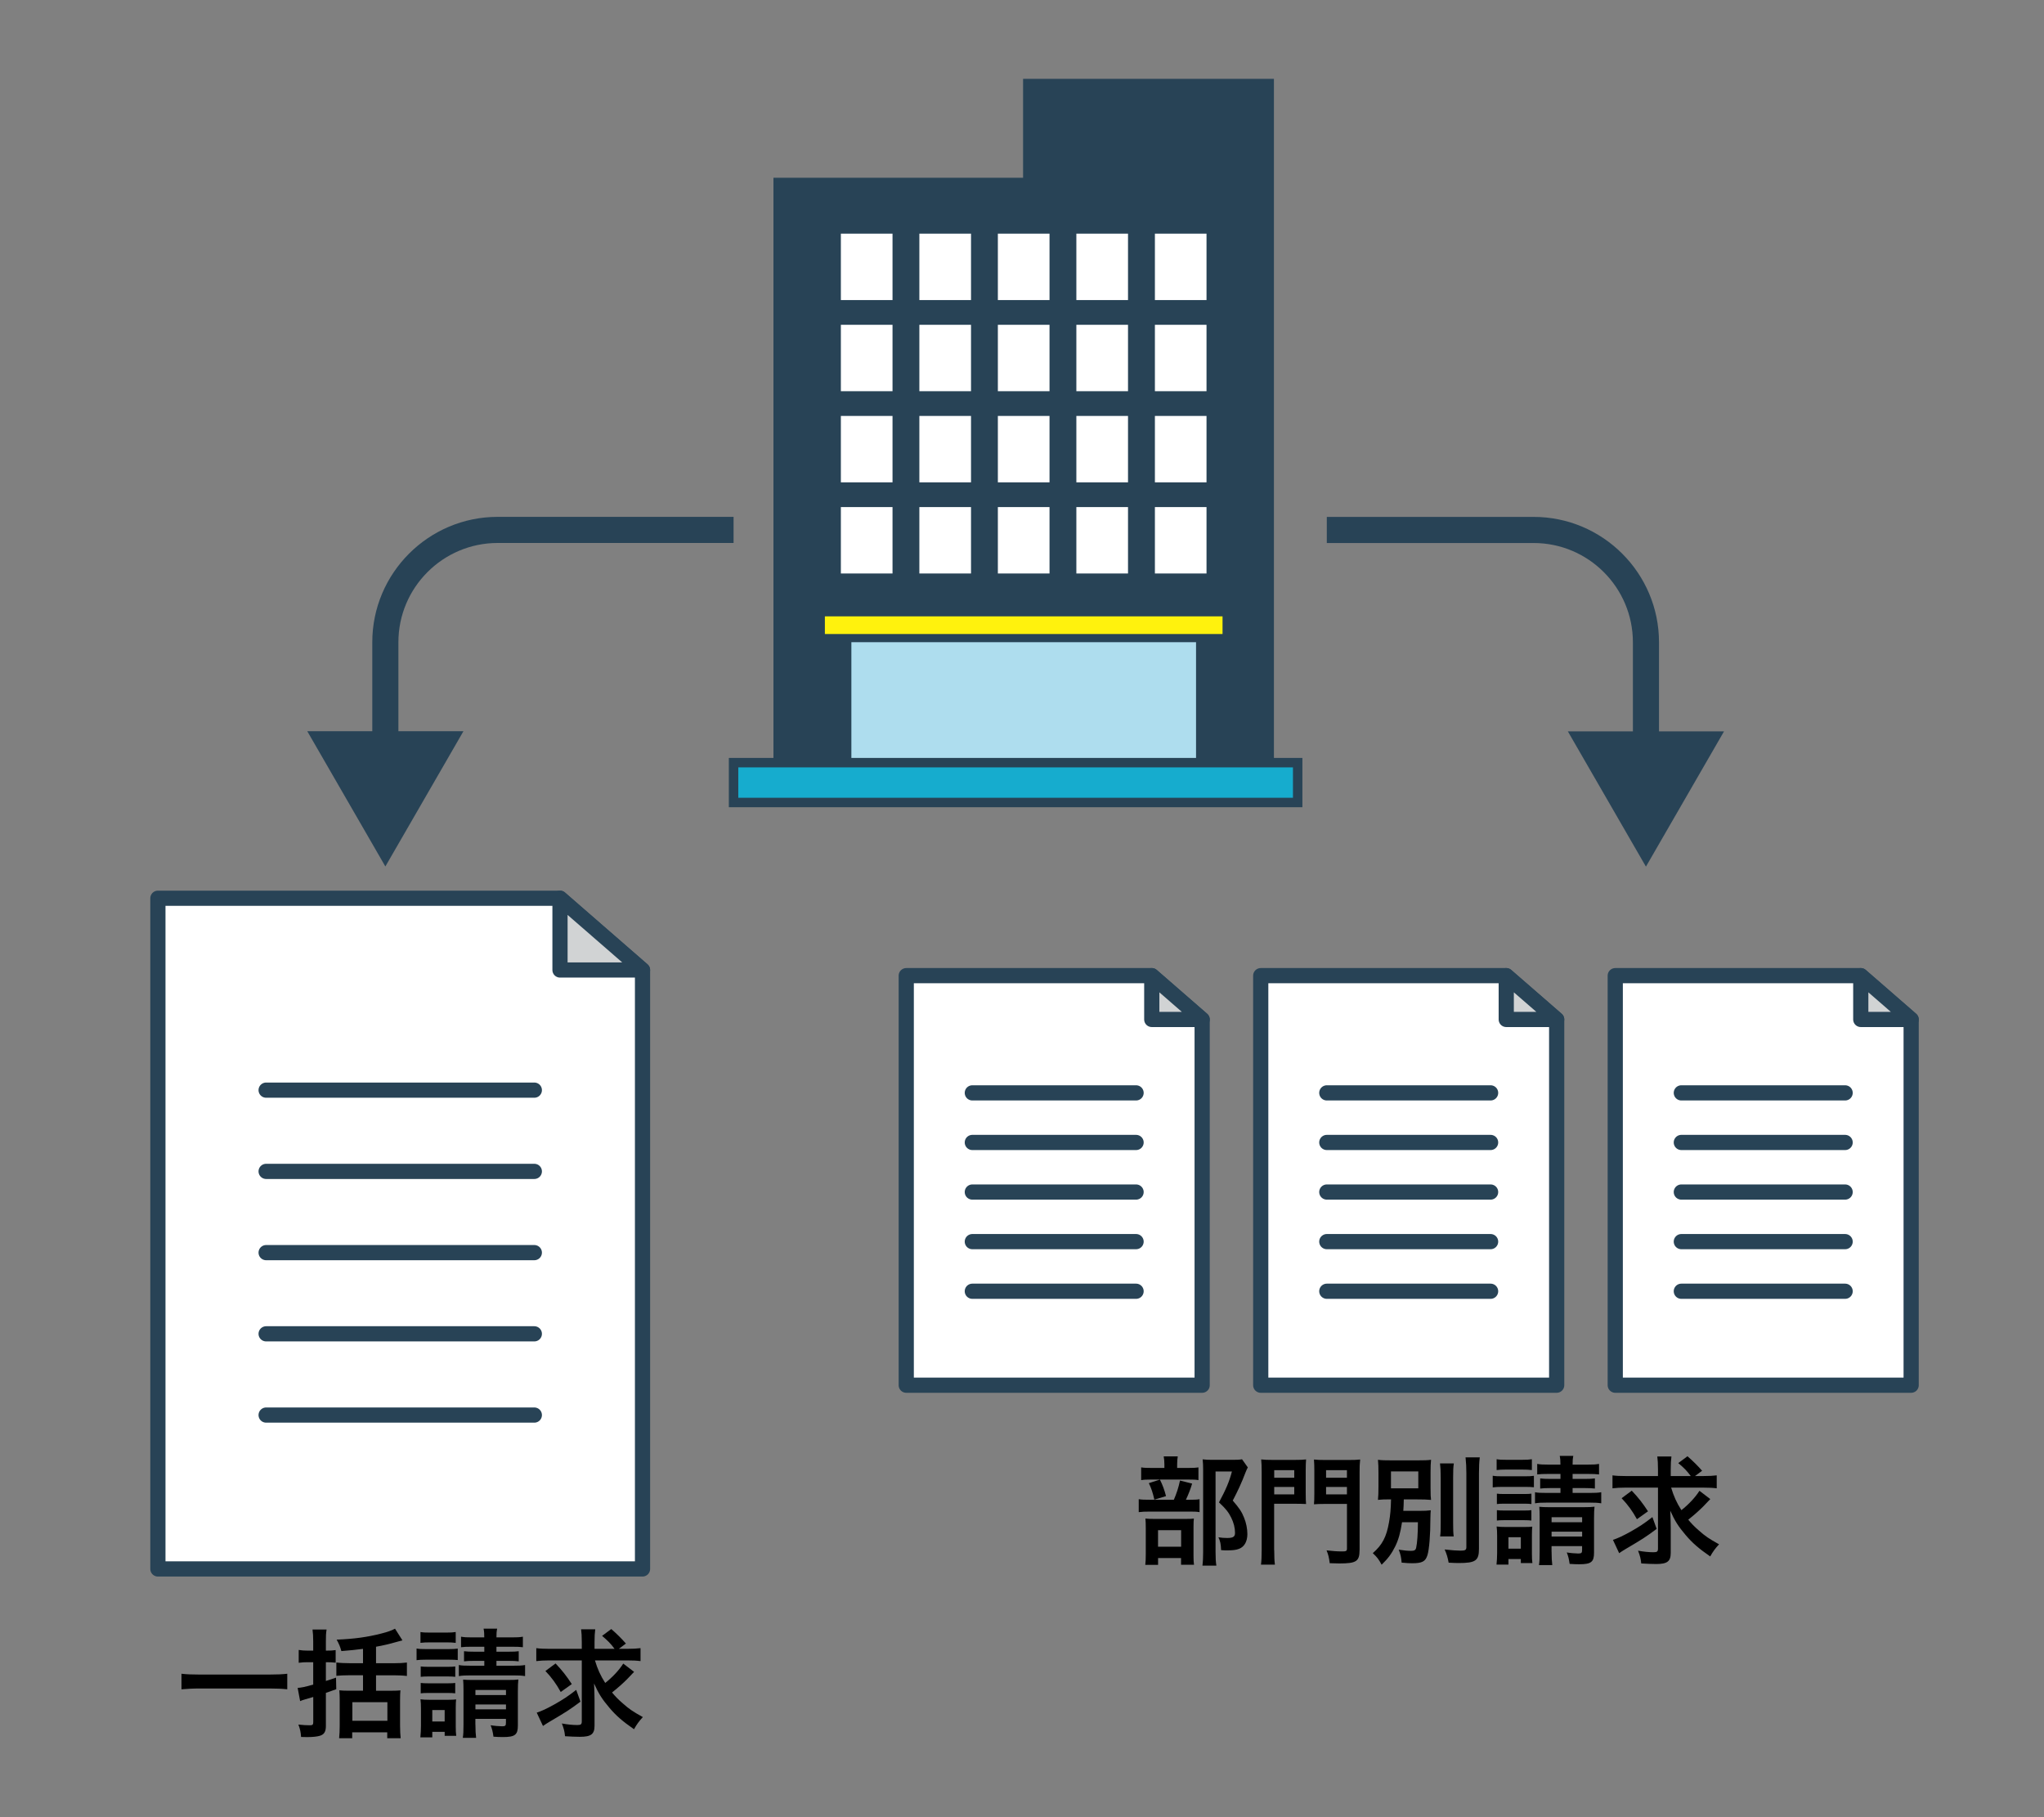 <?xml version="1.0" encoding="UTF-8"?><svg id="_レイヤー_2" xmlns="http://www.w3.org/2000/svg" viewBox="0 0 501.77 445.99"><rect x="0" y="0" width="501.77" height="445.99" fill="#808080" stroke="none"/><defs><style>.cls-1,.cls-2{fill:none;}.cls-2,.cls-3,.cls-4,.cls-5,.cls-6{stroke:#284356;}.cls-2,.cls-3,.cls-5,.cls-6{stroke-linecap:round;stroke-linejoin:round;}.cls-2,.cls-5,.cls-6{stroke-width:3.73px;}.cls-7,.cls-6{fill:#fff;}.cls-8{fill:#aeddee;}.cls-9{fill:#284356;}.cls-3{fill:#fff20d;stroke-width:2.01px;}.cls-4{fill:#16acce;stroke-miterlimit:10;stroke-width:2.32px;}.cls-5{fill:#d1d3d4;}</style></defs><g id="_ソロ-管理機能"><g><g><g><polygon class="cls-9" points="251.15 19.35 251.15 43.63 189.87 43.63 189.87 192.99 312.73 192.99 312.73 65.03 312.73 43.63 312.73 19.35 251.15 19.35"/><rect class="cls-8" x="209" y="155.48" width="84.61" height="37.51"/><rect class="cls-3" x="201.49" y="150.28" width="99.63" height="6.34"/><g><g><rect class="cls-7" x="206.42" y="57.35" width="12.68" height="16.3"/><rect class="cls-7" x="225.69" y="57.35" width="12.68" height="16.3"/><rect class="cls-7" x="244.96" y="57.35" width="12.68" height="16.3"/><rect class="cls-7" x="264.23" y="57.35" width="12.68" height="16.3"/><rect class="cls-7" x="283.51" y="57.35" width="12.67" height="16.3"/></g><g><rect class="cls-7" x="206.42" y="79.72" width="12.68" height="16.3"/><rect class="cls-7" x="225.69" y="79.72" width="12.68" height="16.3"/><rect class="cls-7" x="244.96" y="79.72" width="12.68" height="16.3"/><rect class="cls-7" x="264.23" y="79.72" width="12.68" height="16.3"/><rect class="cls-7" x="283.51" y="79.72" width="12.67" height="16.3"/></g><g><rect class="cls-7" x="206.42" y="102.09" width="12.68" height="16.3"/><rect class="cls-7" x="225.69" y="102.09" width="12.68" height="16.3"/><rect class="cls-7" x="244.96" y="102.09" width="12.68" height="16.3"/><rect class="cls-7" x="264.23" y="102.09" width="12.68" height="16.3"/><rect class="cls-7" x="283.51" y="102.09" width="12.67" height="16.3"/></g><g><rect class="cls-7" x="206.42" y="124.46" width="12.68" height="16.3"/><rect class="cls-7" x="225.69" y="124.46" width="12.68" height="16.3"/><rect class="cls-7" x="244.96" y="124.46" width="12.68" height="16.3"/><rect class="cls-7" x="264.23" y="124.46" width="12.68" height="16.3"/><rect class="cls-7" x="283.51" y="124.46" width="12.67" height="16.3"/></g></g><rect class="cls-4" x="180.08" y="187.19" width="138.48" height="9.78"/></g><g><g><polygon class="cls-6" points="38.76 220.47 137.47 220.47 157.73 238.11 157.73 385.09 38.76 385.09 38.76 220.47"/><line class="cls-2" x1="131.17" y1="347.32" x2="65.33" y2="347.32"/><line class="cls-2" x1="131.17" y1="327.38" x2="65.33" y2="327.38"/><line class="cls-2" x1="131.17" y1="307.45" x2="65.33" y2="307.45"/><line class="cls-2" x1="131.17" y1="287.51" x2="65.33" y2="287.51"/><line class="cls-2" x1="131.17" y1="267.57" x2="65.33" y2="267.57"/></g><polygon class="cls-5" points="137.47 220.47 137.47 238.08 157.73 238.08 137.47 220.47"/></g><g><g><polygon class="cls-6" points="222.47 239.47 282.74 239.47 295.11 250.24 295.11 339.99 222.47 339.99 222.47 239.47"/><line class="cls-2" x1="278.89" y1="316.93" x2="238.69" y2="316.93"/><line class="cls-2" x1="278.89" y1="304.75" x2="238.69" y2="304.75"/><line class="cls-2" x1="278.89" y1="292.58" x2="238.69" y2="292.58"/><line class="cls-2" x1="278.89" y1="280.41" x2="238.69" y2="280.41"/><line class="cls-2" x1="278.89" y1="268.24" x2="238.69" y2="268.24"/></g><polygon class="cls-5" points="282.74 239.47 282.74 250.22 295.11 250.22 282.74 239.47"/></g><g><g><polygon class="cls-6" points="309.49 239.47 369.76 239.47 382.14 250.24 382.14 339.99 309.49 339.99 309.49 239.47"/><line class="cls-2" x1="365.92" y1="316.93" x2="325.71" y2="316.93"/><line class="cls-2" x1="365.92" y1="304.75" x2="325.71" y2="304.75"/><line class="cls-2" x1="365.92" y1="292.58" x2="325.71" y2="292.58"/><line class="cls-2" x1="365.92" y1="280.41" x2="325.71" y2="280.41"/><line class="cls-2" x1="365.92" y1="268.24" x2="325.71" y2="268.24"/></g><polygon class="cls-5" points="369.76 239.47 369.76 250.22 382.14 250.22 369.76 239.47"/></g><g><g><polygon class="cls-6" points="396.52 239.47 456.79 239.47 469.16 250.24 469.16 339.99 396.52 339.99 396.52 239.47"/><line class="cls-2" x1="452.95" y1="316.93" x2="412.74" y2="316.93"/><line class="cls-2" x1="452.95" y1="304.75" x2="412.74" y2="304.75"/><line class="cls-2" x1="452.95" y1="292.58" x2="412.74" y2="292.58"/><line class="cls-2" x1="452.95" y1="280.41" x2="412.74" y2="280.41"/><line class="cls-2" x1="452.95" y1="268.24" x2="412.74" y2="268.24"/></g><polygon class="cls-5" points="456.79 239.47 456.79 250.22 469.16 250.22 456.79 239.47"/></g><g><path d="M70.52,414.63c-1.33-.14-2.66-.2-4.4-.2h-17.14c-1.62,0-3.13,.09-4.43,.2v-3.82c1.25,.15,2.55,.2,4.43,.2h17.14c1.94,0,3.27-.06,4.4-.2v3.82Z"/><path d="M76.89,402.91c0-1.27-.06-2.06-.17-2.95h3.45c-.15,.9-.17,1.65-.17,2.92v2.26c1.19,0,1.68-.03,2.4-.14v3.1c-.69-.09-1.45-.12-2.26-.12h-.14v4.6c.69-.2,1.13-.35,2.49-.81l.06,2.84c-1.16,.41-1.45,.52-2.55,.9v8.16c0,1.36-.43,2.05-1.48,2.37-.67,.2-1.74,.32-3.1,.32-.46,0-.75,0-1.51-.03-.09-1.25-.23-1.91-.66-3.04,1.16,.12,1.97,.17,2.81,.17,.66,0,.84-.14,.84-.75v-6.19c-.64,.2-1.62,.49-2,.58-.72,.23-.78,.23-1.22,.43l-.61-3.24c1.01-.09,1.48-.17,3.82-.81v-5.5h-1.33c-.75,0-1.45,.03-2.23,.14v-3.15c.78,.12,1.39,.17,2.23,.17h1.33v-2.23Zm12.24,1.79c-1.77,.23-3.15,.38-5.33,.55-.29-1.07-.58-1.77-1.16-2.81,4.25-.17,7.52-.61,10.97-1.5,1.5-.38,2.49-.72,3.36-1.19l1.82,2.86c-.64,.17-.87,.23-1.5,.41-1.68,.49-3.47,.9-4.98,1.16v4.05h4.31c1.42,0,2.4-.06,3.27-.17v3.3c-.93-.12-2.2-.17-3.27-.17h-4.31v3.79h3.85c1.01,0,1.56-.03,2.14-.09-.06,.58-.09,1.3-.09,2.34v6.34c0,1.19,.06,2.32,.15,3.07h-3.3v-1.45h-8.6v1.45h-3.21c.09-.78,.14-2,.14-3.07v-6.4c0-.87-.03-1.56-.09-2.29,.64,.06,1.25,.09,2.08,.09h3.73v-3.79h-3.3c-1.42,0-2.37,.06-3.24,.14v-3.27c.93,.12,2.14,.17,3.24,.17h3.3v-3.53Zm-2.63,17.66h8.6v-4.57h-8.6v4.57Z"/><path d="M102.26,404.62c.69,.12,1.24,.14,2.32,.14h5.47c1.19,0,1.68-.03,2.32-.12v2.81c-.64-.06-1.04-.09-2.2-.09h-5.59c-1.01,0-1.62,.03-2.32,.12v-2.87Zm.93,21.82c.09-.9,.15-1.88,.15-2.84v-4.23c0-.98-.03-1.56-.12-2.29,.67,.09,1.22,.12,2.26,.12h4.52c1.04,0,1.53-.03,1.97-.09-.06,.58-.09,1.01-.09,2.11v4.54c0,1.13,.03,1.62,.12,2.29h-2.84v-.98h-3.04v1.36h-2.92Zm.03-25.87c.72,.12,1.19,.14,2.34,.14h3.97c1.13,0,1.59-.03,2.34-.14v2.66c-.78-.09-1.3-.12-2.34-.12h-3.97c-1.01,0-1.62,.03-2.34,.12v-2.66Zm.06,8.45c.55,.06,.93,.09,1.82,.09h4.89c.93,0,1.27-.03,1.77-.09v2.55c-.55-.06-.93-.09-1.77-.09h-4.89c-.9,0-1.27,.03-1.82,.09v-2.55Zm0,4.05c.52,.06,.95,.09,1.82,.09h4.86c.93,0,1.3-.03,1.79-.09v2.55c-.52-.06-.93-.09-1.82-.09h-4.86c-.87,0-1.25,.03-1.79,.09v-2.55Zm2.84,9.46h3.04v-2.81h-3.04v2.81Zm9.81-18.35c-1.45,0-1.97,.03-2.75,.12v-2.58c.84,.14,1.36,.17,2.75,.17h2.95c0-.98-.03-1.42-.17-2.14h3.33c-.14,.72-.17,1.1-.17,2.14h3.68c1.45,0,1.97-.03,2.81-.17v2.58c-.75-.09-1.45-.12-2.81-.12h-3.68v1.22h3.07c1.22,0,1.71-.03,2.4-.12v2.49c-.78-.09-1.25-.12-2.46-.12h-3.01v1.19h4.17c1.39,0,2.03-.03,2.86-.17v2.72c-.87-.14-1.53-.17-2.86-.17h-10.48c-1.39,0-2.03,.03-2.92,.17v-2.72c.67,.14,1.42,.17,2.92,.17h3.33v-1.19h-2.55c-1.13,0-1.65,.03-2.43,.12v-2.49c.75,.09,1.3,.12,2.46,.12h2.52v-1.22h-2.95Zm.78,19.07c0,1.39,.06,2.46,.17,3.3h-3.27c.14-.87,.17-1.62,.17-3.3v-8.54c0-1.07-.03-1.65-.09-2.46,.75,.06,1.24,.09,2.32,.09h8.63c1.33,0,1.94-.03,2.61-.12-.09,.75-.12,1.59-.12,2.98v8.34c0,2.26-.72,2.81-3.65,2.81-.9,0-1.39-.03-2.34-.09-.17-1.24-.32-1.82-.7-2.81,.84,.15,2.17,.26,2.81,.26,.78,0,.95-.14,.95-.84v-.98h-7.5v1.36Zm7.5-7.21v-1.24h-7.5v1.24h7.5Zm0,3.5v-1.19h-7.5v1.19h7.5Z"/><path d="M146.05,407.54c.64,2.11,1.33,3.68,2.52,5.53,1.77-1.39,3.42-3.15,4.43-4.75l2.66,2.03q-.29,.29-1.71,1.79c-1.01,1.01-2.14,2.03-3.7,3.27,.78,.95,1.51,1.71,2.58,2.63,1.59,1.42,2.49,2.03,4.98,3.41-.93,1.01-1.51,1.79-2.17,2.98-2.81-1.94-4.4-3.33-6.02-5.24-1.82-2.14-2.66-3.47-3.79-5.99,.06,1.33,.12,2.98,.12,4.23v6.11c0,2.11-.84,2.75-3.59,2.75-1.13,0-2.34-.06-3.65-.14-.14-1.3-.29-1.82-.78-3.13,1.45,.26,2.63,.38,3.79,.38,.9,0,1.1-.17,1.1-.95v-14.91h-8.02c-1.27,0-2.26,.06-3.15,.17v-3.18c.87,.12,1.82,.17,3.33,.17h7.84v-1.65c0-1.45-.06-2.32-.17-3.15h3.47c-.12,.9-.17,1.77-.17,3.18v1.62h4.92c-.98-1.3-1.59-1.94-3.07-3.18l2.26-1.68q1.94,1.68,3.59,3.56l-1.74,1.3h2c1.48,0,2.43-.06,3.33-.17v3.18c-.9-.12-1.85-.17-3.33-.17h-7.84Zm-3.56,10.13c-2.81,2.08-3.36,2.43-7.58,4.92-.72,.43-1.1,.67-1.62,1.04l-1.53-3.27c1.25-.41,2.4-.95,4.25-1.97,2.2-1.24,3.44-2.05,5.44-3.62l1.04,2.89Zm-6.11-9.38c1.68,1.77,2.66,3.04,3.99,5.06l-2.72,1.94c-1.13-2.06-2.29-3.62-3.76-5.15l2.49-1.85Z"/></g><g><path d="M291.98,368.11c1.25,0,1.94-.03,2.49-.14v3.18c-.64-.12-1.39-.14-2.34-.14h-9.7c-1.42,0-2.06,.03-2.89,.14v-3.18c.78,.12,1.45,.14,2.92,.14h5.7c.7-1.62,1.13-2.95,1.51-4.72l2.98,.75c-.41,1.39-.9,2.63-1.53,3.97h.87Zm-.41-7.81c1.3,0,1.94-.03,2.63-.14v3.13c-.61-.12-1.19-.14-2.43-.14h-9.26c-1.07,0-1.74,.03-2.37,.14v-3.13c.67,.12,1.33,.14,2.75,.14h2.95v-.81c0-.81-.06-1.45-.17-2.03h3.45c-.09,.58-.15,1.19-.15,2.03v.81h2.61Zm-7.29,23.79h-3.13c.09-.81,.12-1.51,.12-2.72v-6.28c0-1.19-.03-1.71-.09-2.37,.67,.06,1.25,.09,2.32,.09h7.47c1.19,0,1.68-.03,2.11-.09-.06,.52-.09,.9-.09,2.14v7.03c0,1.01,.03,1.53,.12,2.17h-3.18v-1.65h-5.64v1.68Zm.46-20.93c.67,1.33,1.07,2.43,1.5,4.05l-2.86,.87c-.41-1.74-.72-2.72-1.36-4.05l2.72-.87Zm-.46,16.47h5.67v-4.05h-5.67v4.05Zm22.05-19.48c-.2,.38-.32,.61-.58,1.27-.98,2.58-1.91,4.57-3.13,6.89,1.59,1.82,2.23,2.78,2.78,4.2,.52,1.25,.81,2.72,.81,4.02,0,1.82-.75,3.15-2.05,3.62-.72,.29-1.53,.38-2.95,.38-.49,0-.75,0-1.45-.06-.06-1.51-.2-2.2-.66-3.15,.75,.12,1.33,.17,2.17,.17,1.45,0,1.91-.32,1.91-1.25,0-1.22-.32-2.49-.93-3.73-.66-1.33-1.3-2.17-3.01-3.76,1.68-3.1,2.55-5.15,3.18-7.58h-4.02v19.71c0,1.56,.06,2.55,.2,3.39h-3.42c.12-.93,.17-2.05,.17-3.3v-20.35c0-.84-.03-1.65-.12-2.43,.78,.09,1.42,.12,2.37,.12h5.01c1.13,0,1.74-.03,2.29-.14l1.42,2Z"/><path d="M312.8,380.47c0,1.74,.06,2.75,.17,3.56h-3.42c.12-.93,.17-1.94,.17-3.59v-18.96c0-1.53-.03-2.34-.12-3.27,.84,.09,1.5,.12,2.95,.12h5.12c1.51,0,2.17-.03,2.95-.12-.06,.81-.09,1.56-.09,2.69v5.67c0,1.36,.03,1.94,.09,2.58-.7-.03-1.65-.06-2.66-.06h-5.18v11.37Zm0-17.77h4.92v-1.85h-4.92v1.85Zm0,4.08h4.92v-1.82h-4.92v1.82Zm20.95,13.66c0,2.78-.78,3.3-4.95,3.3-.52,0-1.19-.03-2.37-.06-.17-1.39-.38-2.2-.78-3.15,1.45,.17,2.61,.26,3.91,.26,.9,0,1.1-.12,1.1-.72v-10.94h-5.44c-1.04,0-2.06,.03-2.66,.09,.06-.66,.09-1.39,.09-2.63v-5.67c0-.98-.03-1.79-.09-2.69,.84,.09,1.45,.12,2.95,.12h5.38c1.48,0,2.14-.03,3.01-.12-.12,1.01-.14,1.79-.14,3.24v18.99Zm-8.22-17.74h5.12v-1.85h-5.12v1.85Zm0,4.08h5.12v-1.82h-5.12v1.82Z"/><path d="M344.18,373.61c-.41,2.63-.84,4.2-1.65,5.9-.9,1.82-1.77,3.01-3.36,4.54-.75-1.39-1.1-1.82-2.17-2.84,2.34-2.03,3.36-3.99,3.99-7.61,.32-1.82,.43-3.21,.49-5.59-1.71,0-2.29,.03-3.21,.12,.09-1.01,.12-1.68,.12-3.15v-3.5c0-1.48-.03-2.08-.12-3.18,.9,.12,1.94,.14,3.62,.14h5.85c1.85,0,2.75-.03,3.56-.14-.09,1.01-.12,1.65-.12,3.07v3.76c0,1.77,.03,2.34,.12,3.01-.95-.09-2-.12-3.65-.12h-3.04c-.03,1.56-.06,1.71-.12,2.81h3.99c1.19,0,1.97-.03,2.75-.14-.06,.58-.06,.87-.09,2.03,0,4.02-.29,7.58-.72,8.97-.49,1.56-1.27,2-3.76,2-.64,0-1.3-.03-2.58-.15-.09-1.3-.29-2.14-.72-3.18,1.36,.2,2.17,.29,3.04,.29,.81,0,1.13-.2,1.25-.78,.26-1.22,.41-3.24,.43-6.25h-3.91Zm-2.72-8.31h6.71v-4.14h-6.71v4.14Zm15.43-6.11c-.14,.95-.17,1.82-.17,3.53v10.94c0,1.85,.03,2.58,.14,3.44h-3.33c.12-.84,.14-1.45,.14-3.39v-11c0-1.65-.06-2.63-.17-3.53h3.39Zm6.37-1.48c-.14,1.16-.2,2.29-.2,3.94v18.49c0,2.92-.81,3.5-5.04,3.5-.64,0-1.04-.03-2.4-.09-.23-1.27-.49-2.14-.98-3.24,1.68,.2,3.1,.29,3.94,.29,1.1,0,1.39-.17,1.39-.87v-18.09c0-1.39-.06-2.66-.2-3.94h3.5Z"/><path d="M366.44,362.21c.69,.12,1.24,.14,2.32,.14h5.47c1.19,0,1.68-.03,2.32-.12v2.81c-.64-.06-1.04-.09-2.2-.09h-5.59c-1.01,0-1.62,.03-2.32,.12v-2.87Zm.93,21.82c.09-.9,.15-1.88,.15-2.84v-4.23c0-.98-.03-1.56-.12-2.29,.67,.09,1.22,.12,2.26,.12h4.52c1.04,0,1.53-.03,1.97-.09-.06,.58-.09,1.01-.09,2.11v4.54c0,1.13,.03,1.62,.12,2.29h-2.84v-.98h-3.04v1.36h-2.92Zm.03-25.87c.72,.12,1.19,.14,2.34,.14h3.97c1.13,0,1.59-.03,2.34-.14v2.66c-.78-.09-1.3-.12-2.34-.12h-3.97c-1.01,0-1.62,.03-2.34,.12v-2.66Zm.06,8.45c.55,.06,.93,.09,1.82,.09h4.89c.93,0,1.27-.03,1.77-.09v2.55c-.55-.06-.93-.09-1.77-.09h-4.89c-.9,0-1.27,.03-1.82,.09v-2.55Zm0,4.05c.52,.06,.95,.09,1.82,.09h4.86c.93,0,1.3-.03,1.79-.09v2.55c-.52-.06-.93-.09-1.82-.09h-4.86c-.87,0-1.25,.03-1.79,.09v-2.55Zm2.84,9.46h3.04v-2.81h-3.04v2.81Zm9.81-18.35c-1.45,0-1.97,.03-2.75,.12v-2.58c.84,.14,1.36,.17,2.75,.17h2.95c0-.98-.03-1.42-.17-2.14h3.33c-.14,.72-.17,1.1-.17,2.14h3.68c1.45,0,1.97-.03,2.81-.17v2.58c-.75-.09-1.45-.12-2.81-.12h-3.68v1.22h3.07c1.22,0,1.71-.03,2.4-.12v2.49c-.78-.09-1.25-.12-2.46-.12h-3.01v1.19h4.17c1.39,0,2.03-.03,2.86-.17v2.72c-.87-.14-1.53-.17-2.86-.17h-10.48c-1.39,0-2.03,.03-2.92,.17v-2.72c.67,.14,1.42,.17,2.92,.17h3.33v-1.19h-2.55c-1.13,0-1.65,.03-2.43,.12v-2.49c.75,.09,1.3,.12,2.46,.12h2.52v-1.22h-2.95Zm.78,19.07c0,1.39,.06,2.46,.17,3.3h-3.27c.14-.87,.17-1.62,.17-3.3v-8.54c0-1.07-.03-1.65-.09-2.46,.75,.06,1.24,.09,2.32,.09h8.63c1.33,0,1.94-.03,2.61-.12-.09,.75-.12,1.59-.12,2.98v8.34c0,2.26-.72,2.81-3.65,2.81-.9,0-1.39-.03-2.34-.09-.17-1.24-.32-1.82-.7-2.81,.84,.15,2.17,.26,2.81,.26,.78,0,.95-.14,.95-.84v-.98h-7.5v1.36Zm7.5-7.21v-1.24h-7.5v1.24h7.5Zm0,3.5v-1.19h-7.5v1.19h7.5Z"/><path d="M410.24,365.13c.64,2.11,1.33,3.68,2.52,5.53,1.77-1.39,3.42-3.15,4.43-4.75l2.66,2.03q-.29,.29-1.71,1.79c-1.01,1.01-2.14,2.03-3.7,3.27,.78,.95,1.51,1.71,2.58,2.63,1.59,1.42,2.49,2.03,4.98,3.41-.93,1.01-1.51,1.79-2.17,2.98-2.81-1.94-4.4-3.33-6.02-5.24-1.82-2.14-2.66-3.47-3.79-5.99,.06,1.33,.12,2.98,.12,4.23v6.11c0,2.11-.84,2.75-3.59,2.75-1.13,0-2.34-.06-3.65-.14-.14-1.3-.29-1.82-.78-3.13,1.45,.26,2.63,.38,3.79,.38,.9,0,1.1-.17,1.1-.95v-14.91h-8.02c-1.27,0-2.26,.06-3.15,.17v-3.18c.87,.12,1.82,.17,3.33,.17h7.84v-1.65c0-1.45-.06-2.32-.17-3.15h3.47c-.12,.9-.17,1.77-.17,3.18v1.62h4.92c-.98-1.3-1.59-1.94-3.07-3.18l2.26-1.68q1.94,1.68,3.59,3.56l-1.74,1.3h2c1.48,0,2.43-.06,3.33-.17v3.18c-.9-.12-1.85-.17-3.33-.17h-7.84Zm-3.56,10.13c-2.81,2.08-3.36,2.43-7.58,4.92-.72,.43-1.1,.67-1.62,1.04l-1.53-3.27c1.25-.41,2.4-.95,4.25-1.97,2.2-1.24,3.44-2.05,5.44-3.62l1.04,2.89Zm-6.11-9.38c1.68,1.77,2.66,3.04,3.99,5.06l-2.72,1.94c-1.13-2.06-2.29-3.62-3.76-5.15l2.49-1.85Z"/></g><g><path class="cls-9" d="M122.17,133.27h57.91v-6.41h-57.91c-16.97,0-30.78,13.81-30.78,30.78v21.83h-15.96l19.17,33.2,19.17-33.2h-15.97v-21.83c0-13.44,10.93-24.37,24.37-24.37Z"/><path class="cls-9" d="M407.26,179.51v-21.86c0-16.97-13.81-30.78-30.78-30.78h-50.77v6.41h50.77c13.44,0,24.37,10.93,24.37,24.37v21.86h-15.97l19.17,33.2,19.17-33.2h-15.96Z"/></g></g><rect class="cls-1" width="501.77" height="445.99"/></g></g></svg>
